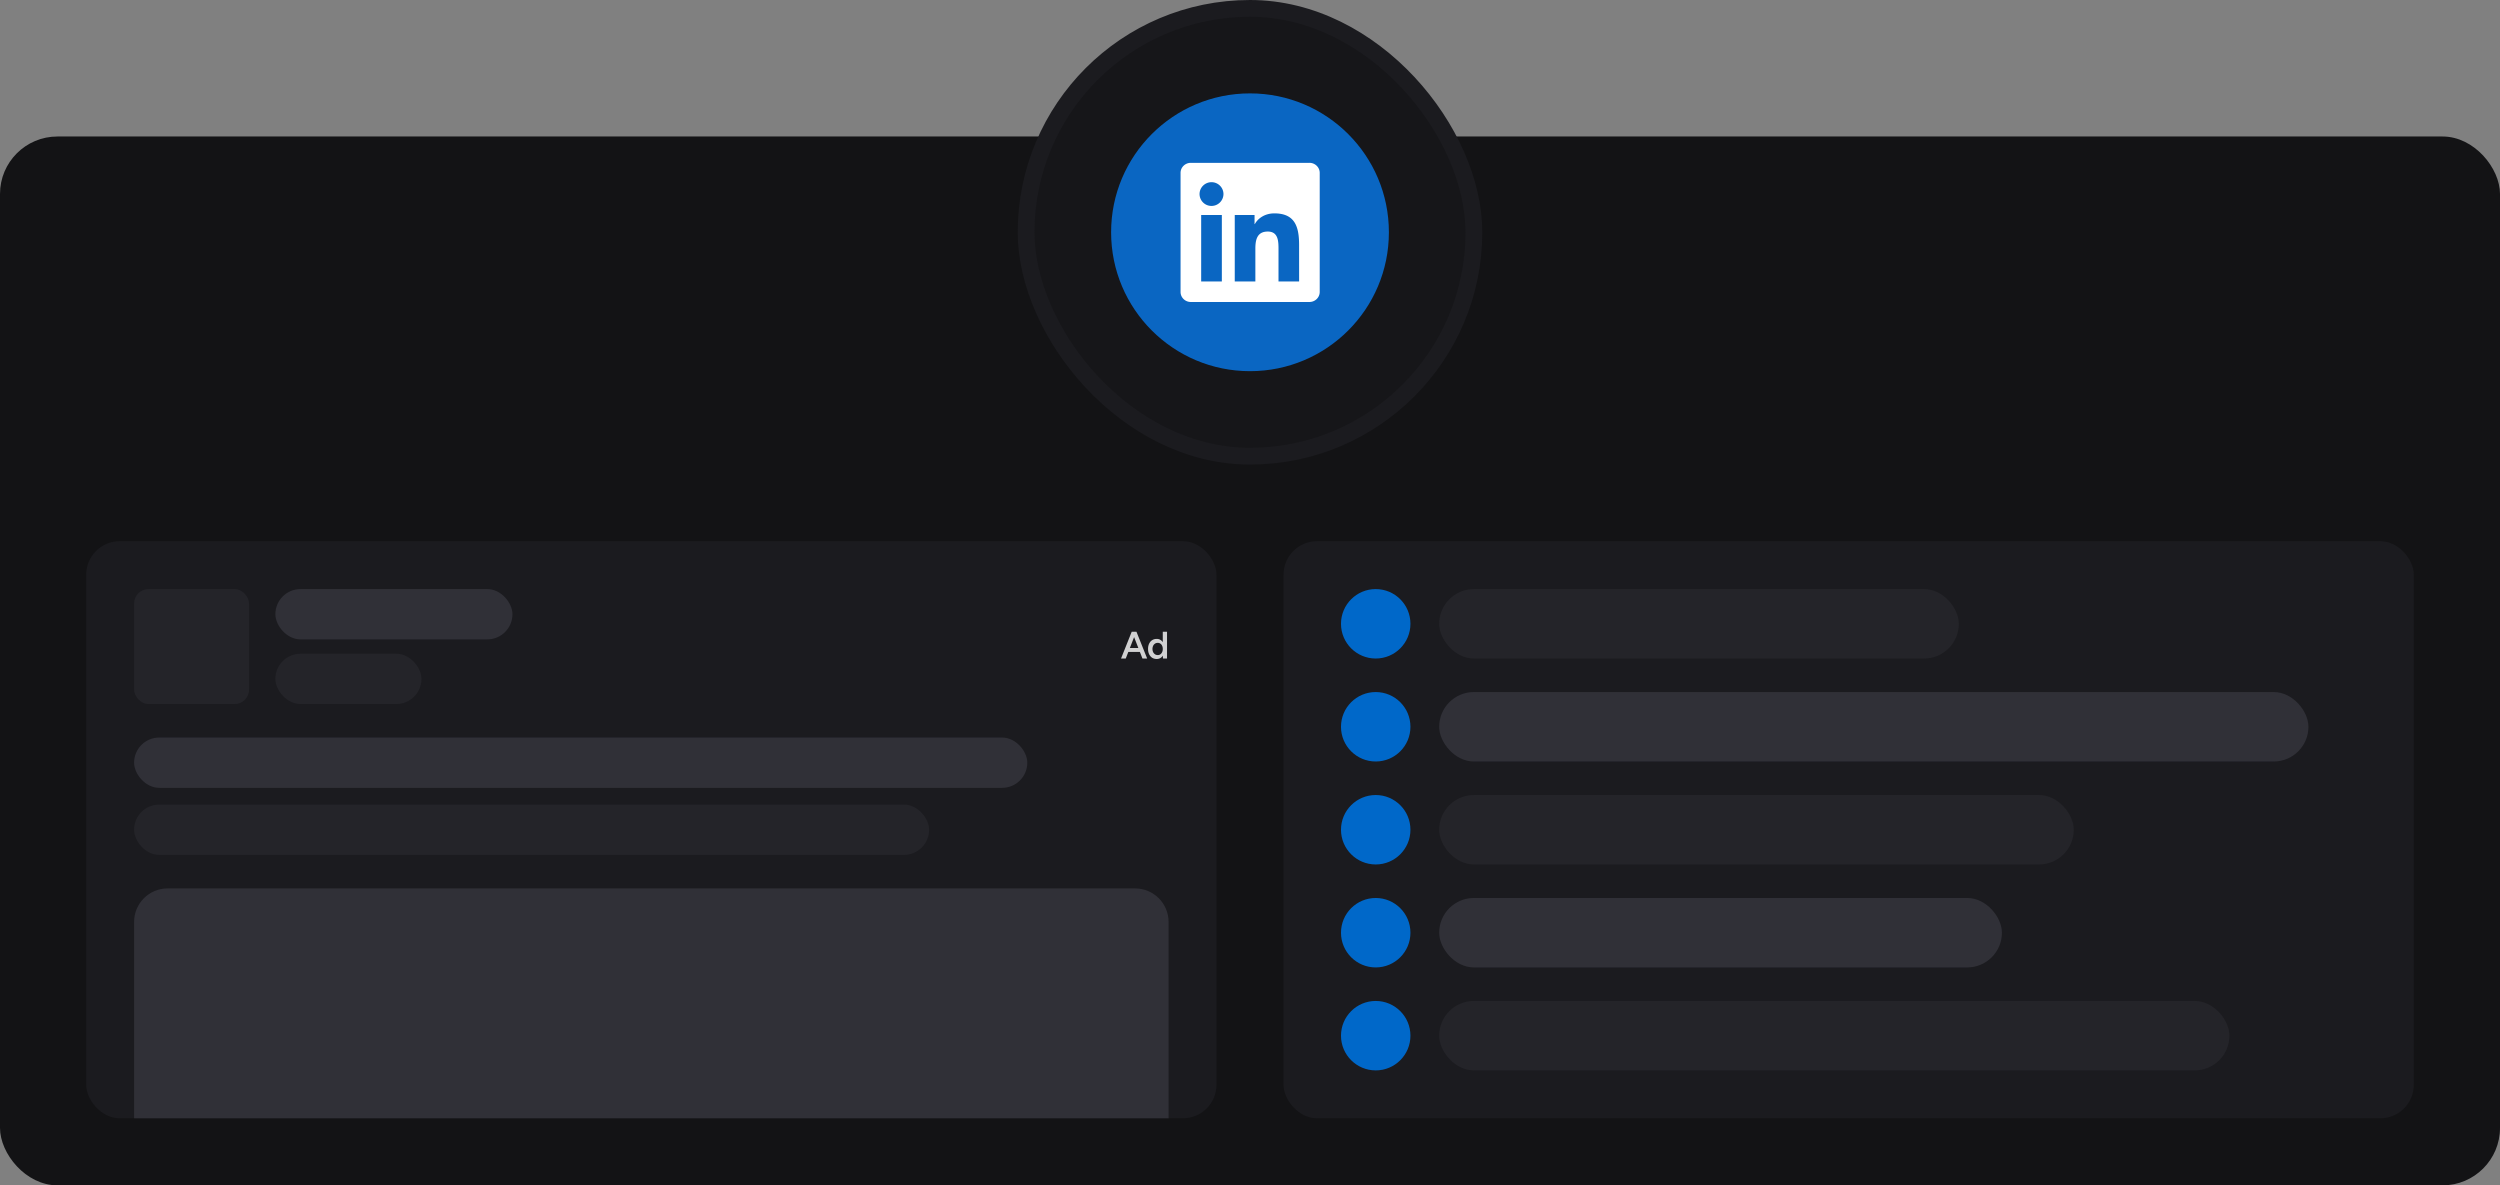 <svg width="1044" height="495" fill="none" xmlns="http://www.w3.org/2000/svg"><rect width="100%" height="100%" fill="#808080" stroke="none"/><rect y="57" width="1044" height="438" rx="24" fill="#131315"/><rect x="428.5" y="3.5" width="187" height="187" rx="93.5" fill="#161619"/><rect x="428.5" y="3.5" width="187" height="187" rx="93.5" stroke="#1B1B1F" stroke-width="7"/><g clip-path="url(#prefix__clip0_912_894)"><path d="M522 155c32.033 0 58-25.967 58-58 0-32.032-25.967-58-58-58s-58 25.968-58 58c0 32.033 25.967 58 58 58z" fill="#0A66C2"/><path d="M542.515 117.527h-8.609v-13.481c0-3.217-.068-7.352-4.486-7.352-4.486 0-5.177 3.501-5.177 7.114v13.719h-8.609V89.795h8.269v3.784h.113c1.156-2.175 3.965-4.475 8.157-4.475 8.722 0 10.331 5.744 10.331 13.209l.011 15.214zM505.925 86a4.989 4.989 0 01-4.995-4.995 4.996 4.996 0 019.991 0A5.004 5.004 0 01505.925 86zm4.316 31.527h-8.632V89.795h8.632v27.732zM546.82 68h-49.527c-2.367 0-4.293 1.87-4.293 4.191v49.731c0 2.311 1.914 4.191 4.293 4.191h49.516c2.367 0 4.304-1.869 4.304-4.191v-49.73c0-2.323-1.937-4.192-4.293-4.192z" fill="#fff"/></g><rect x="536" y="226" width="472" height="241" rx="14" fill="#1B1B1F"/><rect x="601" y="246" width="217" height="29" rx="14.5" fill="#242429"/><rect x="601" y="289" width="363" height="29" rx="14.5" fill="#303037"/><rect x="601" y="332" width="265" height="29" rx="14.5" fill="#242429"/><rect x="601" y="375" width="235" height="29" rx="14.5" fill="#303037"/><rect x="601" y="418" width="330" height="29" rx="14.5" fill="#242429"/><circle cx="574.5" cy="260.5" r="14.5" fill="#0068C9"/><circle cx="574.5" cy="303.5" r="14.5" fill="#0068C9"/><circle cx="574.5" cy="346.5" r="14.5" fill="#0068C9"/><circle cx="574.5" cy="389.5" r="14.5" fill="#0068C9"/><circle cx="574.5" cy="432.5" r="14.5" fill="#0068C9"/><rect x="36" y="226" width="472" height="241" rx="14" fill="#1B1B1F"/><path opacity=".8" d="M485.654 275l-.08-1.488V263.8h1.776V275h-1.696zm-2.608.192c-.726 0-1.36-.171-1.904-.512-.534-.352-.955-.843-1.264-1.472-.299-.629-.448-1.365-.448-2.208 0-.853.149-1.589.448-2.208.309-.629.73-1.115 1.264-1.456.544-.352 1.178-.528 1.904-.528.672 0 1.248.176 1.728.528.49.341.864.827 1.12 1.456.256.619.384 1.355.384 2.208 0 .843-.128 1.579-.384 2.208-.256.629-.63 1.12-1.12 1.472-.48.341-1.056.512-1.728.512zm.448-1.632c.405 0 .762-.107 1.072-.32.32-.224.565-.528.736-.912.181-.384.272-.827.272-1.328 0-.501-.091-.944-.272-1.328a2.044 2.044 0 00-.736-.896 1.873 1.873 0 00-1.088-.32 2.05 2.05 0 00-1.136.32 2.215 2.215 0 00-.784.896 3.221 3.221 0 00-.288 1.328c.01.501.106.944.288 1.328.192.384.453.688.784.912.341.213.725.32 1.152.32zM477.089 275l-4.368-11.2h1.856l4.48 11.2h-1.968zm-8.944 0l4.464-11.2h1.872l-4.368 11.2h-1.968zm2.096-2.752V270.6h6.704v1.648h-6.704z" fill="#fff"/><path d="M56 385c0-7.732 6.268-14 14-14h404c7.732 0 14 6.268 14 14v82H56v-82z" fill="#303037"/><rect x="115" y="246" width="99" height="21" rx="10.5" fill="#303037"/><rect x="56" y="308" width="373" height="21" rx="10.5" fill="#303037"/><rect x="56" y="336" width="332" height="21" rx="10.5" fill="#242429"/><rect x="115" y="273" width="61" height="21" rx="10.5" fill="#242429"/><rect x="56" y="246" width="48" height="48" rx="6" fill="#242429"/><defs><clipPath id="prefix__clip0_912_894"><path fill="#fff" transform="translate(464 39)" d="M0 0h116v116H0z"/></clipPath></defs></svg>